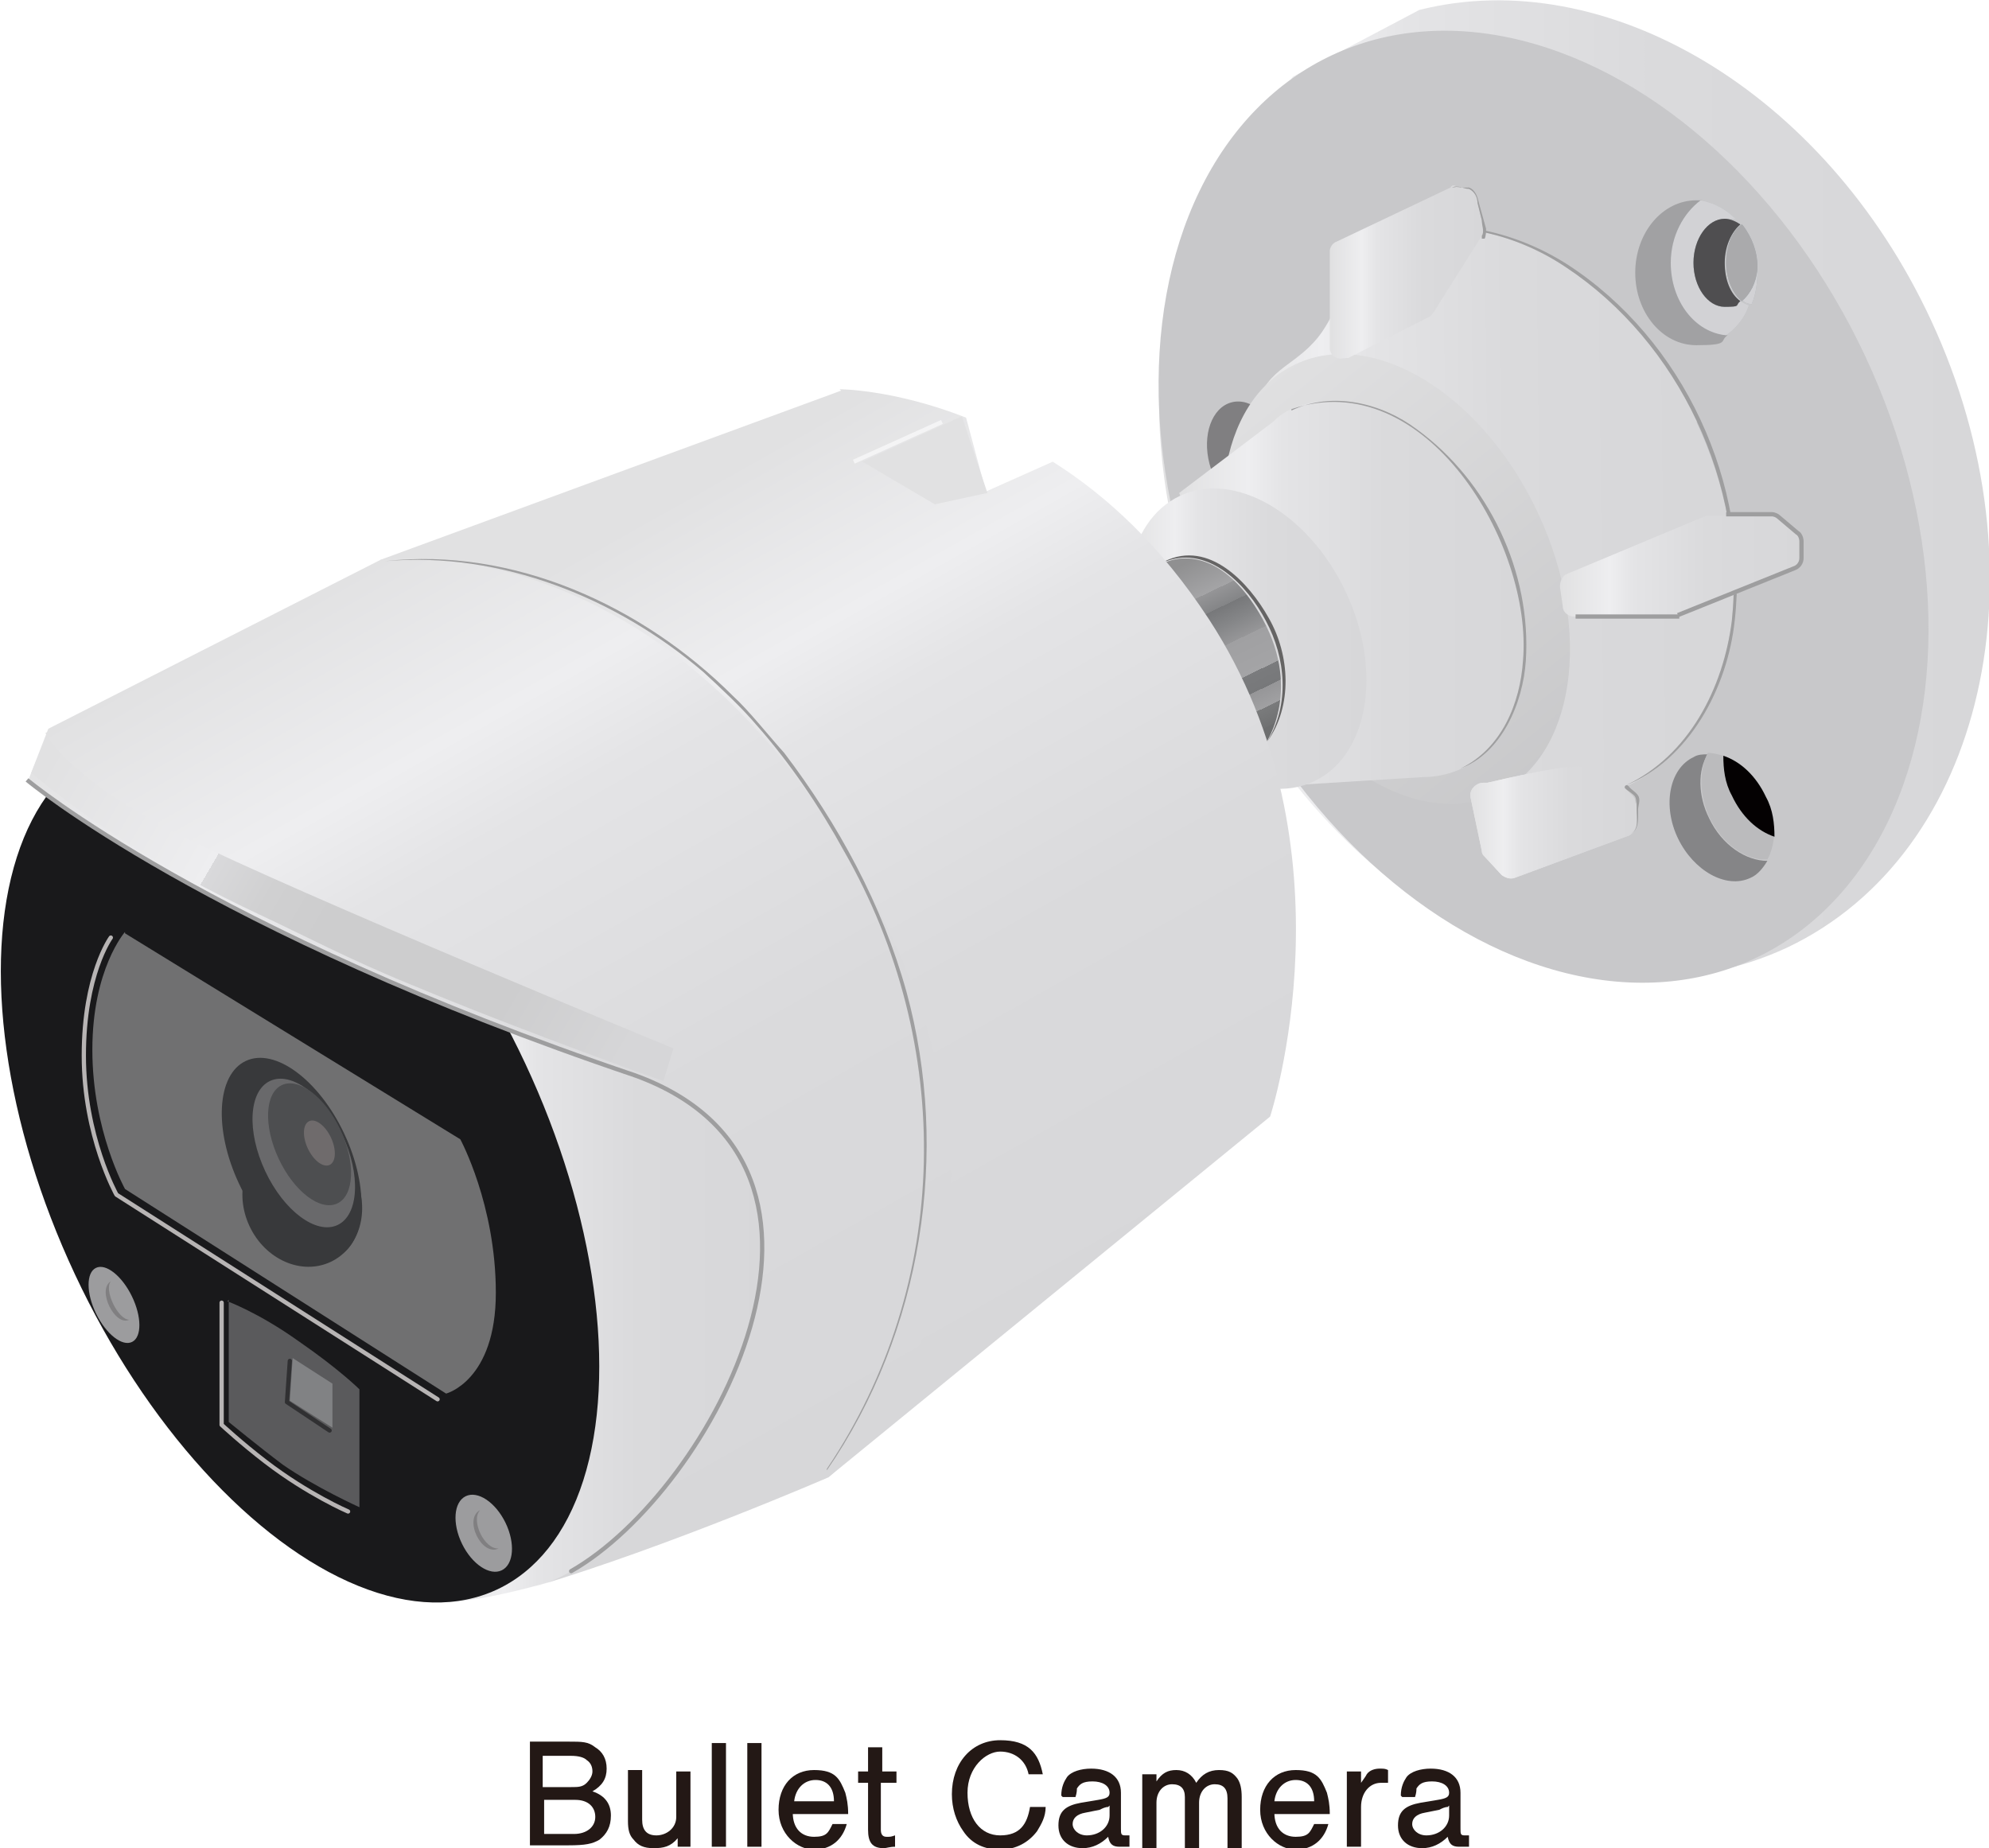 <?xml version="1.0" encoding="UTF-8"?>
<svg id="_レイヤー_2" xmlns="http://www.w3.org/2000/svg" version="1.1" xmlns:xlink="http://www.w3.org/1999/xlink" viewBox="0 0 140 130.1">
  <!-- Generator: Adobe Illustrator 29.3.0, SVG Export Plug-In . SVG Version: 2.1.0 Build 146)  -->
  <defs>
    <style>
      .st0 {
        fill: #040102;
      }

      .st1, .st2, .st3 {
        stroke: #9e9e9f;
      }

      .st1, .st2, .st3, .st4, .st5, .st6 {
        fill: none;
      }

      .st1, .st2, .st6 {
        stroke-miterlimit: 10;
      }

      .st1, .st3, .st5, .st6 {
        stroke-width: .3px;
      }

      .st7 {
        fill: #231815;
      }

      .st8 {
        fill: url(#_名称未設定グラデーション_5);
      }

      .st2, .st4 {
        stroke-width: .3px;
      }

      .st3, .st4, .st5 {
        stroke-linecap: round;
        stroke-linejoin: round;
      }

      .st9 {
        fill: url(#_名称未設定グラデーション_13);
      }

      .st10 {
        fill: url(#_名称未設定グラデーション_6);
      }

      .st11 {
        fill: url(#_名称未設定グラデーション_2);
      }

      .st12 {
        fill: #19191b;
      }

      .st13 {
        fill: url(#_名称未設定グラデーション_11);
      }

      .st14 {
        fill: #818284;
      }

      .st4 {
        stroke: #b7b4b4;
      }

      .st5 {
        stroke: #303032;
      }

      .st15 {
        fill: #77868f;
        isolation: isolate;
        opacity: .2;
      }

      .st16 {
        fill: #858587;
      }

      .st17 {
        fill: url(#_名称未設定グラデーション_14);
      }

      .st18 {
        fill: #5a5a5c;
      }

      .st19 {
        fill: #6f6b6c;
      }

      .st20 {
        fill: url(#_名称未設定グラデーション);
      }

      .st21 {
        fill: url(#_名称未設定グラデーション_12);
      }

      .st22 {
        fill: #9c9c9e;
      }

      .st23 {
        fill: #807f81;
      }

      .st24 {
        fill: url(#_名称未設定グラデーション_8);
      }

      .st6 {
        stroke: #f4f4f5;
      }

      .st25 {
        fill: url(#_名称未設定グラデーション_4);
      }

      .st26 {
        fill: url(#_名称未設定グラデーション_3);
      }

      .st27 {
        fill: #a1a1a3;
      }

      .st28 {
        fill: #e1e1e2;
      }

      .st29 {
        fill: #bbbbbd;
      }

      .st30 {
        fill: #69696b;
      }

      .st31 {
        fill: #c8c8ca;
      }

      .st32 {
        fill: #4d4e50;
      }

      .st33 {
        fill: url(#_名称未設定グラデーション_10);
      }

      .st34 {
        fill: #38393b;
      }

      .st35 {
        fill: #656464;
      }

      .st36 {
        fill: #707071;
      }

      .st37 {
        fill: url(#_名称未設定グラデーション_7);
      }

      .st38 {
        fill: #4f4e50;
      }

      .st39 {
        fill: #9e9e9f;
      }

      .st40 {
        fill: #aaaaac;
      }

      .st41 {
        fill: url(#_名称未設定グラデーション_9);
      }

      .st42 {
        fill: #d2d2d5;
      }
    </style>
    <linearGradient id="_名称未設定グラデーション" data-name="名称未設定グラデーション" x1="81.5" y1="96.9" x2="140" y2="96.9" gradientTransform="translate(0 131.3) scale(1 -1)" gradientUnits="userSpaceOnUse">
      <stop offset="0" stop-color="#e1e1e2"/>
      <stop offset=".2" stop-color="#eeeef0"/>
      <stop offset=".3" stop-color="#e4e4e6"/>
      <stop offset=".6" stop-color="#dadadc"/>
      <stop offset="1" stop-color="#d7d7d9"/>
    </linearGradient>
    <linearGradient id="_名称未設定グラデーション_2" data-name="名称未設定グラデーション 2" x1="60.5" y1="1.4" x2="96.7" y2="1.4" gradientTransform="translate(32.2 36.6) rotate(.5) scale(.9 -.9) skewX(-1.1)" gradientUnits="userSpaceOnUse">
      <stop offset="0" stop-color="#e1e1e2"/>
      <stop offset=".2" stop-color="#eeeef0"/>
      <stop offset=".3" stop-color="#e4e4e6"/>
      <stop offset=".6" stop-color="#dadadc"/>
      <stop offset="1" stop-color="#d7d7d9"/>
    </linearGradient>
    <linearGradient id="_名称未設定グラデーション_3" data-name="名称未設定グラデーション 3" x1="86.8" y1="104.8" x2="121.6" y2="61.6" gradientTransform="translate(-29.2 81) rotate(25.1) scale(1 -1)" gradientUnits="userSpaceOnUse">
      <stop offset="0" stop-color="#c8c8ca"/>
      <stop offset="0" stop-color="#e1e1e2"/>
      <stop offset="1" stop-color="#bbbbbd"/>
    </linearGradient>
    <linearGradient id="_名称未設定グラデーション_4" data-name="名称未設定グラデーション 4" x1="83" y1="89.4" x2="107.3" y2="89.4" gradientTransform="translate(0 131.3) scale(1 -1)" gradientUnits="userSpaceOnUse">
      <stop offset="0" stop-color="#e1e1e2"/>
      <stop offset=".2" stop-color="#eeeef0"/>
      <stop offset=".3" stop-color="#e4e4e6"/>
      <stop offset=".6" stop-color="#dadadc"/>
      <stop offset="1" stop-color="#d7d7d9"/>
    </linearGradient>
    <linearGradient id="_名称未設定グラデーション_5" data-name="名称未設定グラデーション 5" x1="79.3" y1="86.4" x2="96.2" y2="86.4" gradientTransform="translate(-28.4 85.9) rotate(25.1) scale(1 -1)" gradientUnits="userSpaceOnUse">
      <stop offset="0" stop-color="#e1e1e2"/>
      <stop offset=".2" stop-color="#eeeef0"/>
      <stop offset=".3" stop-color="#e4e4e6"/>
      <stop offset=".6" stop-color="#dadadc"/>
      <stop offset="1" stop-color="#d7d7d9"/>
    </linearGradient>
    <linearGradient id="_名称未設定グラデーション_6" data-name="名称未設定グラデーション 6" x1="-76.1" y1="111.2" x2="-71.7" y2="99.1" gradientTransform="translate(168.4 143.6) rotate(-5.7) scale(1 -1)" gradientUnits="userSpaceOnUse">
      <stop offset="0" stop-color="#909091"/>
      <stop offset=".2" stop-color="#a4a4a6"/>
      <stop offset=".2" stop-color="#a4a4a6"/>
      <stop offset=".2" stop-color="#a4a4a6"/>
      <stop offset=".2" stop-color="#959597"/>
      <stop offset=".3" stop-color="#848587"/>
      <stop offset=".3" stop-color="#7a7b7d"/>
      <stop offset=".3" stop-color="#77787a"/>
      <stop offset=".4" stop-color="#858688"/>
      <stop offset=".5" stop-color="#969698"/>
      <stop offset=".5" stop-color="#a0a0a2"/>
      <stop offset=".7" stop-color="#a4a4a6"/>
      <stop offset=".7" stop-color="#959597"/>
      <stop offset=".7" stop-color="#848587"/>
      <stop offset=".7" stop-color="#7a7b7d"/>
      <stop offset=".8" stop-color="#77787a"/>
      <stop offset=".8" stop-color="#858688"/>
      <stop offset=".8" stop-color="#969698"/>
      <stop offset=".9" stop-color="#a0a0a2"/>
      <stop offset=".9" stop-color="#a4a4a6"/>
      <stop offset=".9" stop-color="#a3a3a5"/>
      <stop offset=".9" stop-color="#8b8b8d"/>
      <stop offset=".9" stop-color="#7a7b7c"/>
      <stop offset="1" stop-color="#707172"/>
      <stop offset="1" stop-color="#6d6e6f"/>
    </linearGradient>
    <linearGradient id="_名称未設定グラデーション_7" data-name="名称未設定グラデーション 7" x1="49.4" y1="97.2" x2="80.9" y2="41.1" gradientTransform="translate(0 131.3) scale(1 -1)" gradientUnits="userSpaceOnUse">
      <stop offset="0" stop-color="#e1e1e2"/>
      <stop offset=".2" stop-color="#eeeef0"/>
      <stop offset=".3" stop-color="#e4e4e6"/>
      <stop offset=".6" stop-color="#dadadc"/>
      <stop offset="1" stop-color="#d7d7d9"/>
    </linearGradient>
    <linearGradient id="_名称未設定グラデーション_8" data-name="名称未設定グラデーション 8" x1="30.8" y1="38.7" x2="54.3" y2="38.7" gradientTransform="translate(0 131.3) scale(1 -1)" gradientUnits="userSpaceOnUse">
      <stop offset="0" stop-color="#e1e1e2"/>
      <stop offset=".2" stop-color="#eeeef0"/>
      <stop offset=".3" stop-color="#e4e4e6"/>
      <stop offset=".6" stop-color="#dadadc"/>
      <stop offset="1" stop-color="#d7d7d9"/>
    </linearGradient>
    <linearGradient id="_名称未設定グラデーション_9" data-name="名称未設定グラデーション 9" x1="21.5" y1="90.2" x2="57.3" y2="26.8" gradientTransform="translate(0 131.3) scale(1 -1)" gradientUnits="userSpaceOnUse">
      <stop offset="0" stop-color="#e1e1e2"/>
      <stop offset=".2" stop-color="#eeeef0"/>
      <stop offset=".3" stop-color="#e4e4e6"/>
      <stop offset=".6" stop-color="#dadadc"/>
      <stop offset="1" stop-color="#d7d7d9"/>
    </linearGradient>
    <linearGradient id="_名称未設定グラデーション_10" data-name="名称未設定グラデーション 10" x1="4" y1="78.7" x2="43.2" y2="55.9" gradientTransform="translate(0 131.3) scale(1 -1)" gradientUnits="userSpaceOnUse">
      <stop offset="0" stop-color="#e1e1e2"/>
      <stop offset=".3" stop-color="#eeeef0"/>
      <stop offset=".3" stop-color="#eaeaec"/>
      <stop offset=".3" stop-color="#d9d9db"/>
      <stop offset=".4" stop-color="#d0d0d1"/>
      <stop offset=".5" stop-color="#cdcdce"/>
      <stop offset=".8" stop-color="#cdcdce"/>
      <stop offset="1" stop-color="#d6d6d8"/>
    </linearGradient>
    <linearGradient id="_名称未設定グラデーション_11" data-name="名称未設定グラデーション 11" x1="93.7" y1="112.1" x2="104.5" y2="112.1" gradientTransform="translate(0 131.3) scale(1 -1)" gradientUnits="userSpaceOnUse">
      <stop offset="0" stop-color="#e1e1e2"/>
      <stop offset=".2" stop-color="#eeeef0"/>
      <stop offset=".3" stop-color="#e4e4e6"/>
      <stop offset=".6" stop-color="#dadadc"/>
      <stop offset="1" stop-color="#d7d7d9"/>
    </linearGradient>
    <linearGradient id="_名称未設定グラデーション_12" data-name="名称未設定グラデーション 12" x1="109.9" y1="91.5" x2="126.9" y2="91.5" gradientTransform="translate(0 131.3) scale(1 -1)" gradientUnits="userSpaceOnUse">
      <stop offset="0" stop-color="#e1e1e2"/>
      <stop offset=".2" stop-color="#eeeef0"/>
      <stop offset=".3" stop-color="#e4e4e6"/>
      <stop offset=".6" stop-color="#dadadc"/>
      <stop offset="1" stop-color="#d7d7d9"/>
    </linearGradient>
    <linearGradient id="_名称未設定グラデーション_13" data-name="名称未設定グラデーション 13" x1="103.5" y1="73.5" x2="115.2" y2="73.5" gradientTransform="translate(0 131.3) scale(1 -1)" gradientUnits="userSpaceOnUse">
      <stop offset="0" stop-color="#e1e1e2"/>
      <stop offset=".2" stop-color="#eeeef0"/>
      <stop offset=".3" stop-color="#e4e4e6"/>
      <stop offset=".6" stop-color="#dadadc"/>
      <stop offset="1" stop-color="#d7d7d9"/>
    </linearGradient>
    <linearGradient id="_名称未設定グラデーション_14" data-name="名称未設定グラデーション 14" x1="103.5" y1="73.5" x2="115.2" y2="73.5" gradientTransform="translate(0 131.3) scale(1 -1)" gradientUnits="userSpaceOnUse">
      <stop offset="0" stop-color="#e1e1e2"/>
      <stop offset=".2" stop-color="#eeeef0"/>
      <stop offset=".3" stop-color="#e4e4e6"/>
      <stop offset=".6" stop-color="#dadadc"/>
      <stop offset="1" stop-color="#d7d7d9"/>
    </linearGradient>
  </defs>
  <g id="_オブジェクト">
    <g>
      <path class="st20" d="M135.9,22.5C128.4,6.4,113-2.6,99.9.7l-8.9,4.7-6.6,8.9c-4,9-3.9,20.9,1.3,32,8.3,17.8,26.2,26.9,40.1,20.4,13.9-6.6,18.4-26.4,10.1-44.2Z"/>
      <ellipse class="st31" cx="108.6" cy="35.6" rx="25" ry="35.1" transform="translate(-4.8 49.5) rotate(-25.1)"/>
      <ellipse class="st23" cx="87.7" cy="32" rx="2.6" ry="3.8" transform="translate(-5.3 23.3) rotate(-14.7)"/>
      <g>
        <path class="st11" d="M119.4,29.7c5,10.6,2.7,22.1-5,25.7-2.6,1.2-9.6-.3-9.6-.3,0,0-10.1-5.3-13.4-12.3-2-4.3-3.7-10.9-2.9-14.2.6-2.8,2.9-2.8,4.6-5.3,2.1-3.2,1.4-5.3,3.4-6.2,7.7-3.6,18,2,23,12.6Z"/>
        <path class="st39" d="M96.4,17.1c4.4-2.2,9.8-1.1,13.9,1.5,8.2,5.3,12.9,15.5,11.8,25.1-.5,4.7-3.2,9.8-7.7,11.6,4.5-2.1,6.9-6.9,7.5-11.6,1-9.6-3.7-19.6-11.7-24.9-4-2.7-9.3-3.7-13.7-1.7h0Z"/>
        <ellipse class="st26" cx="98.3" cy="40.7" rx="11" ry="16.7" transform="translate(-8 45.6) rotate(-25.1)"/>
        <path class="st25" d="M105.4,37.5c-3.3-7-9.7-10.9-14.5-8.7-.5.2-.9.5-1.3.9h0s-6.6,5-6.6,5l7.5,20.6,9.7-.6h0c.9,0,1.8-.2,2.7-.6,4.7-2.2,5.9-9.7,2.6-16.6Z"/>
        <ellipse class="st8" cx="87.7" cy="44.9" rx="7.7" ry="11.1" transform="translate(-10.7 41.5) rotate(-25.1)"/>
        <path class="st10" d="M76.5,42.2l5.5-2.6s3.4-1.8,6.6,3.5.5,9.2.5,9.2l-5.8,3.3s-6.8-13.3-6.8-13.3Z"/>
        <path class="st39" d="M90.9,28.9c2.9-1.4,6.4-.5,8.8,1.3,5.1,3.7,8.1,10.1,7.7,16.3-.2,3-1.7,6.5-4.6,7.6,2.9-1.4,4.2-4.6,4.4-7.6.7-8.2-6.9-20.9-16.3-17.7h0Z"/>
        <path class="st35" d="M82,39.5c3.1-1.5,5.9,1.5,7.3,4,1.5,2.6,1.7,6.2-.1,8.7,0,0,0,0,0,0,1.6-2.6,1.3-5.9-.1-8.5-1.3-2.5-4-5.3-7-4.2h0Z"/>
      </g>
      <path class="st37" d="M59.2,27.5l-32.4,11.9s-.3,2.1,5.9,4.6c5.5,2.2,16.9,4,24.1,15.6,15.2,24.6,1.5,44.4,1.5,44.4l31.1-25.4s6.2-18.9-4.3-35c-3.4-5.2-7.2-8.7-11-11.1-.2-.1,0,0,0,0l-4.7,2.1-1.4-5.2s.3.1,0,0c-5.1-2-8.9-2-8.9-2Z"/>
      <path class="st24" d="M35.7,72.4l18.7,4.5v23.2s-10.4,9.8-16.2,11.4-7.3,1.2-7.3,1.2c0,0,4.9-40.4,4.9-40.4Z"/>
      <ellipse class="st12" cx="21.1" cy="82.3" rx="17.5" ry="32.7" transform="translate(-32.9 16.7) rotate(-25.1)"/>
      <ellipse class="st22" cx="8.1" cy="91.8" rx="1.4" ry="2.9" transform="translate(-39.5 12.9) rotate(-26)"/>
      <path class="st23" d="M9.1,92.9c-1,.5-2.3-2.1-1.3-2.7-.5.6.5,2.7,1.3,2.7h0Z"/>
      <ellipse class="st22" cx="34.1" cy="107.9" rx="1.7" ry="2.9" transform="translate(-43.9 25.9) rotate(-26)"/>
      <path class="st23" d="M35.1,109c-1.2.6-2.5-2.1-1.3-2.7-.7.7.3,2.8,1.3,2.7h0Z"/>
      <path class="st41" d="M26.8,39.4L3.4,51.3l-1.4,3.6s12.6,10.6,42.8,20.8c19.2,7,3,33.4-7.2,36,9.4-2.8,20.7-7.7,20.7-7.7,0,0,17.9-14.6,2.2-42.5-14.1-24.9-33.6-22.1-33.6-22.1Z"/>
      <path class="st33" d="M3.2,51.6s1.3,3,9.5,7.2c8.2,4.1,34.7,15,34.7,15l-.7,2.3s-9.4-3.3-17.8-6.8c-4.2-1.7-7.8-3.6-10.6-4.9-3.2-1.5-7.2-3.6-10.3-5.7-3.4-2.2-5.8-4.3-5.8-4.3,0,0,1.2-2.9,1.2-2.9Z"/>
      <path class="st36" d="M8.8,65.7l23.6,14.5s2.5,4.6,2.5,10.8-3.5,7.1-3.5,7.1l-22.6-14.4s-2.3-4.1-2.3-9.8,2.3-8.3,2.3-8.3Z"/>
      <path class="st4" d="M30.8,98.5l-22.6-14.4s-2.3-4.1-2.3-9.8,1.9-8.3,1.9-8.3"/>
      <path class="st18" d="M16,91.6s2.2.8,5,2.8c2.9,2,4.3,3.4,4.3,3.4v8.3s-3.1-1.4-5.4-3c-1.6-1.2-3.8-3-3.8-3v-8.6Z"/>
      <g>
        <ellipse class="st34" cx="20.6" cy="81.5" rx="4.1" ry="7.6" transform="translate(-32.7 16.5) rotate(-25.1)"/>
        <ellipse class="st34" cx="21.3" cy="84.6" rx="4.1" ry="4.7" transform="translate(-33.9 17) rotate(-25.1)"/>
        <ellipse class="st30" cx="21.4" cy="81.1" rx="3" ry="5.6" transform="translate(-32.4 16.8) rotate(-25.1)"/>
        <ellipse class="st32" cx="21.8" cy="80.5" rx="2.4" ry="4.6" transform="translate(-32.1 16.9) rotate(-25.1)"/>
        <ellipse class="st19" cx="22.5" cy="80.4" rx=".9" ry="1.7" transform="translate(-32 17.2) rotate(-25.1)"/>
      </g>
      <polygon class="st14" points="20.6 95.6 20.4 98.6 23.4 100.5 23.4 97.4 20.6 95.6"/>
      <polyline class="st5" points="20.4 95.8 20.2 98.7 23.2 100.7"/>
      <path class="st4" d="M24.5,106.4s-2.8-1.2-5.8-3.5c-1.7-1.3-3.1-2.6-3.1-2.6v-8.6"/>
      <g>
        <path class="st27" d="M117.7,18.5c0-1.9.8-3.5,2.1-4.4-.1,0-.3,0-.4,0-2.4,0-4.3,2.3-4.3,5.1s1.9,5.1,4.3,5.1,1.6-.3,2.2-.7c-2.2-.2-3.9-2.4-3.9-5.1Z"/>
        <path class="st15" d="M123.2,21.5c-.2,0-.5-.2-.7-.3-.3.2-.7.4-1.1.4-1.2,0-2.2-1.4-2.2-3.1s1-3.1,2.2-3.1.7.1,1.1.4c0,0,0,0,0,0-.7-.9-1.7-1.5-2.8-1.7-1.2.9-2.1,2.5-2.1,4.4,0,2.7,1.7,4.9,3.9,5.1.7-.5,1.3-1.2,1.6-2.1Z"/>
        <path class="st42" d="M123.2,21.5c-.2,0-.5-.2-.7-.3-.3.2-.7.4-1.1.4-1.2,0-2.2-1.4-2.2-3.1s1-3.1,2.2-3.1.7.1,1.1.4c0,0,0,0,0,0-.7-.9-1.7-1.5-2.8-1.7-1.2.9-2.1,2.5-2.1,4.4,0,2.7,1.7,4.9,3.9,5.1.7-.5,1.3-1.2,1.6-2.1Z"/>
        <path class="st15" d="M121.4,18.5c0-1.2.5-2.2,1.1-2.7-.3-.2-.7-.4-1.1-.4-1.2,0-2.2,1.4-2.2,3.1s1,3.1,2.2,3.1.7-.1,1.1-.4c-.7-.5-1.1-1.5-1.1-2.7Z"/>
        <path class="st15" d="M121.4,18.5c0-1.2.5-2.2,1.1-2.7-.3-.2-.7-.4-1.1-.4-1.2,0-2.2,1.4-2.2,3.1s1,3.1,2.2,3.1.7-.1,1.1-.4c-.7-.5-1.1-1.5-1.1-2.7Z"/>
        <path class="st38" d="M121.4,18.5c0-1.2.5-2.2,1.1-2.7-.3-.2-.7-.4-1.1-.4-1.2,0-2.2,1.4-2.2,3.1s1,3.1,2.2,3.1.7-.1,1.1-.4c-.7-.5-1.1-1.5-1.1-2.7Z"/>
        <path class="st15" d="M122.7,15.9s0,0-.1-.1c0,0,0,0,0,0,0,0,0,0,.1.1Z"/>
        <path class="st15" d="M122.7,15.9s0,0-.1-.1c0,0,0,0,0,0,0,0,0,0,.1.1Z"/>
        <path class="st15" d="M122.7,15.9s0,0-.1-.1c0,0,0,0,0,0,0,0,0,0,.1.1Z"/>
        <path class="st15" d="M123.7,18.8c0,1-.5,1.9-1.1,2.3.2.2.4.3.7.3.3-.7.4-1.5.4-2.3s0-.3,0-.4Z"/>
        <path class="st15" d="M123.7,18.8c0,1-.5,1.9-1.1,2.3.2.2.4.3.7.3.3-.7.4-1.5.4-2.3s0-.3,0-.4Z"/>
        <path class="st42" d="M123.7,18.8c0,1-.5,1.9-1.1,2.3.2.2.4.3.7.3.3-.7.4-1.5.4-2.3s0-.3,0-.4Z"/>
        <path class="st15" d="M123.7,18.8c0-1.1-.4-2.1-1-2.9,0,0,0,0-.1-.1-.7.5-1.1,1.5-1.1,2.7s.5,2.2,1.1,2.7c.6-.5,1-1.3,1.1-2.3Z"/>
        <path class="st15" d="M123.7,18.8c0-1.1-.4-2.1-1-2.9,0,0,0,0-.1-.1-.7.5-1.1,1.5-1.1,2.7s.5,2.2,1.1,2.7c.6-.5,1-1.3,1.1-2.3Z"/>
        <path class="st15" d="M123.7,18.8c0-1.1-.4-2.1-1-2.9,0,0,0,0-.1-.1-.7.5-1.1,1.5-1.1,2.7s.5,2.2,1.1,2.7c.6-.5,1-1.3,1.1-2.3Z"/>
        <path class="st40" d="M123.7,18.8c0-1.1-.4-2.1-1-2.9,0,0,0,0-.1-.1-.7.5-1.1,1.5-1.1,2.7s.5,2.2,1.1,2.7c.6-.5,1-1.3,1.1-2.3Z"/>
      </g>
      <path class="st3" d="M44.7,75.7c17.6,6.4,5.5,29.2-4.5,34.9"/>
      <path class="st1" d="M1.9,54.9s12.6,10.6,42.8,20.8"/>
      <path class="st39" d="M58.2,103.4c8.8-13.1,9-29.9,1.2-43.5-1.7-3.1-3.8-6.2-6.1-8.8-1.1-1.3-2.5-2.6-3.8-3.8-6.1-5.2-14.2-8.5-22.4-7.8,9-1,18.1,3.1,24.5,9.5,1.1,1,2.6,2.9,3.6,4,3.8,5,6.9,10.7,8.6,16.8,3.1,11.3,1.1,24-5.6,33.7h0Z"/>
      <polygon class="st28" points="67.7 29.3 60.7 32.5 65.8 35.5 69.5 34.7 67.7 29.3"/>
      <line class="st6" x1="66.3" y1="29.7" x2="60.1" y2="32.5"/>
      <path class="st13" d="M94.9,25.2l5.7-2.9c.1,0,.2-.2.3-.3l3.4-5.4c.1-.2.2-.4.1-.6l-.5-2.2c0-.3-.3-.5-.6-.6h-.7c-.2-.2-.4-.2-.5,0l-8,3.8c-.3.1-.5.4-.5.7v6.8c0,.3.2.6.5.7h0c.2.1.5,0,.7,0Z"/>
      <path class="st39" d="M104.3,16.6c.2-.3,0-.7,0-1.1l-.3-1.2c0-.4-.2-.8-.6-1-.4,0-.8-.3-1.2-.1.2,0,.4-.1.6,0h.6c.5.2.6.7.7,1.1.1.4.4,1.4.5,1.8,0,.2,0,.5-.1.7h-.2q0-.1,0-.1Z"/>
      <path class="st21" d="M110.9,43.4h7c.1,0,.2,0,.3,0l8.2-3.3c.3-.1.5-.4.5-.7v-1.2c0-.2-.1-.5-.3-.6l-1.3-1.1c-.1-.1-.3-.2-.5-.2h-4.4c-.1,0-.2,0-.3,0l-9.8,4.1c-.3.1-.5.5-.5.9l.2,1.4c0,.4.4.7.8.7Z"/>
      <path class="st2" d="M110.9,43.4h7c.1,0,.2,0,.3,0"/>
      <path class="st2" d="M118.1,43.3l8.2-3.3c.3-.1.5-.4.5-.7v-1.2c0-.2-.1-.5-.3-.6l-1.3-1.1c-.1-.1-.3-.2-.5-.2h-3.2"/>
      <path class="st9" d="M115.2,56.5v1.5c0,.3-.2.6-.5.8l-8.1,3c-.3.1-.6,0-.9-.2l-1.2-1.3c-.1-.1-.2-.2-.2-.4l-.8-3.8c-.1-.5.4-1,.9-1h0c.1,0,.2,0,.3,0,.9-.2,5.8-1.4,7.2-1.1,1.1.2,2.5,1.5,3,2,.2.2.2.4.2.6Z"/>
      <path class="st17" d="M115.2,56.5v1.5c0,.3-.2.6-.5.8l-8.1,3c-.3.1-.6,0-.9-.2l-1.2-1.3c-.1-.1-.2-.2-.2-.4l-.8-3.8c-.1-.5.4-1,.9-1h0c.1,0,.2,0,.3,0,.9-.2,5.8-1.4,7.2-1.1,1.1.2,2.5,1.5,3,2,.2.2.2.4.2.6Z"/>
      <path class="st39" d="M114.7,58.7c.7-.2.5-1.2.5-1.7,0-.3,0-.7-.1-.9-.1-.2-.5-.4-.7-.6-.1-.1,0-.3.2-.2.2.3.5.4.7.7.2.3,0,.7,0,1,0,.6.1,1.5-.6,1.7h0Z"/>
      <g>
        <path class="st16" d="M120.3,57.6c-.8-1.6-.8-3.4-.1-4.5-.3,0-.7,0-1,.2-1.7.8-2.2,3.4-1.1,5.7s3.4,3.6,5.1,2.8c.5-.2.9-.7,1.2-1.2-1.5,0-3.2-1.1-4.1-3Z"/>
        <path class="st29" d="M121.9,56c-.4-1-.6-1.9-.6-2.8-.4-.1-.7-.2-1.1-.2-.6,1.2-.6,2.9.1,4.5.9,1.9,2.6,3.1,4.1,3,.3-.5.4-1.1.5-1.7-1.2-.4-2.3-1.4-3-2.9Z"/>
        <path class="st0" d="M121.9,56c.7,1.5,1.8,2.5,3,2.9,0-.9-.1-1.9-.6-2.8-.7-1.5-1.8-2.5-3-2.9,0,.9.1,1.9.6,2.8Z"/>
      </g>
    </g>
  </g>
  <g>
    <path class="st7" d="M37.2,122.6h2.8c1,0,1.4,0,1.9.4.5.3.8.8.8,1.5s-.3,1.2-1,1.6c.9.3,1.3.9,1.3,1.7s-.3,1.3-.8,1.7c-.5.3-1,.4-2.2.4h-2.7v-7.3ZM40.2,125.8c.5,0,.8,0,1.1-.3.2-.2.4-.5.4-.8s-.1-.6-.4-.8c-.2-.2-.6-.3-1.1-.3h-2v2.2h2ZM40.4,129.1c.9,0,1.5-.5,1.5-1.2s-.5-1.2-1.4-1.2h-2.2v2.4h2.1Z"/>
    <path class="st7" d="M47.7,130v-.6c-.5.6-1,.7-1.7.7s-1.1-.2-1.4-.6c-.3-.3-.4-.7-.4-1.3v-3.6h1v3.5c0,.7.3,1.1,1,1.1s1.4-.5,1.4-1.3v-3.2h1v5.3h-1Z"/>
    <path class="st7" d="M51.1,130h-1v-7.3h1v7.3Z"/>
    <path class="st7" d="M53.6,130h-1v-7.3h1v7.3Z"/>
    <path class="st7" d="M55.8,127.6c0,1.1.6,1.7,1.5,1.7s1-.3,1.3-.9h1c-.3,1.1-1.1,1.8-2.3,1.8s-2.5-1.1-2.5-2.8,1-2.8,2.5-2.8,1.8.6,2.2,1.6c.1.4.2.8.2,1.5h-3.9ZM58.7,126.8c0-1-.5-1.5-1.3-1.5s-1.4.6-1.5,1.5h2.8Z"/>
    <path class="st7" d="M63,125.5h-1v3.3c0,.3.1.5.4.5s.3,0,.6-.1v.8c-.4,0-.6.1-.8.1-.8,0-1.1-.4-1.1-1.3v-3.3h-.7v-.8h.7v-1.7h1v1.7h1v.8Z"/>
    <path class="st7" d="M72.4,124.9c-.2-1-1-1.6-2-1.6s-2.3,1.1-2.3,2.9.9,3,2.3,3,1.9-.8,2.1-2h1.1c0,.7-.3,1.2-.6,1.7-.6.8-1.5,1.3-2.6,1.3s-2-.4-2.6-1.3c-.5-.7-.8-1.6-.8-2.6,0-2.2,1.4-3.8,3.4-3.8s2.7.9,3,2.4h-1Z"/>
    <path class="st7" d="M74.7,126.4c0-.6.2-1,.4-1.3.3-.4,1-.6,1.7-.6,1.3,0,2.1.6,2.1,1.7v2.5c0,.4,0,.5.3.5s.1,0,.3,0v.8c-.2,0-.5,0-.7,0-.5,0-.7-.2-.8-.7-.5.5-1.1.8-1.8.8-1,0-1.7-.6-1.7-1.6s.5-1.4,1.6-1.6l1.2-.2c.6-.1.8-.2.8-.5,0-.5-.5-.8-1.2-.8s-.9.2-1.1.5c0,.1,0,.3-.1.6h-.9ZM78,127.2c-.2,0-.4.1-.6.2l-1,.2c-.6.1-.9.4-.9.8s.4.8,1,.8c.9,0,1.6-.6,1.6-1.4v-.7Z"/>
    <path class="st7" d="M81.4,124.7v.7c.4-.6.8-.8,1.4-.8s1.1.3,1.4.9c.4-.6.9-.9,1.6-.9s1,.2,1.3.6c.2.3.3.7.3,1.3v3.6h-1v-3.5c0-.7-.3-1-.9-1s-1.1.5-1.1,1.3v3.2h-1v-3.6c0-.6-.3-.9-.9-.9s-1.1.5-1.1,1.3v3.3h-1v-5.3h1Z"/>
    <path class="st7" d="M89.7,127.6c0,1.1.6,1.7,1.5,1.7s1-.3,1.3-.9h1c-.3,1.1-1.1,1.8-2.3,1.8s-2.5-1.1-2.5-2.8,1-2.8,2.5-2.8,1.8.6,2.2,1.6c.1.4.2.8.2,1.5h-3.9ZM92.5,126.8c0-1-.5-1.5-1.3-1.5s-1.4.6-1.5,1.5h2.8Z"/>
    <path class="st7" d="M95.8,124.7v.8c.2-.3.3-.4.4-.6.2-.3.6-.4.9-.4s.4,0,.6.1v.9c-.2,0-.3,0-.5,0-.8,0-1.4.7-1.4,1.7v2.8h-1v-5.3h1Z"/>
    <path class="st7" d="M98.6,126.4c0-.6.2-1,.4-1.3.3-.4,1-.6,1.7-.6,1.3,0,2.1.6,2.1,1.7v2.5c0,.4,0,.5.3.5s.1,0,.3,0v.8c-.2,0-.5,0-.7,0-.5,0-.7-.2-.8-.7-.5.5-1.1.8-1.8.8-1,0-1.7-.6-1.7-1.6s.5-1.4,1.6-1.6l1.2-.2c.6-.1.8-.2.8-.5,0-.5-.5-.8-1.2-.8s-.9.2-1.1.5c0,.1,0,.3-.1.6h-.9ZM101.9,127.2c-.2,0-.4.1-.6.2l-1,.2c-.6.1-.9.4-.9.8s.4.8,1,.8c.9,0,1.6-.6,1.6-1.4v-.7Z"/>
  </g>
</svg>